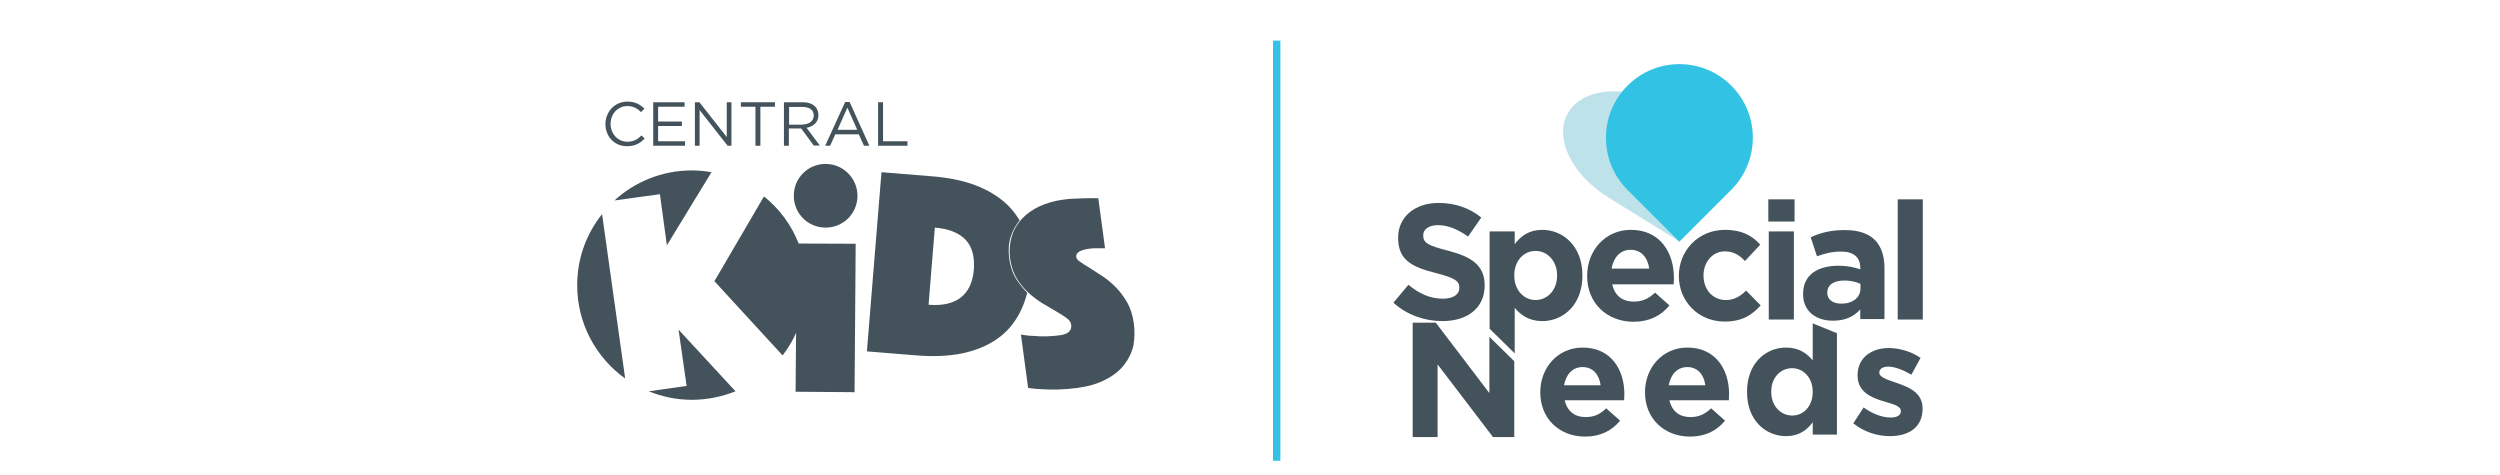 <?xml version="1.0" encoding="utf-8"?>
<!-- Generator: Adobe Illustrator 18.1.1, SVG Export Plug-In . SVG Version: 6.00 Build 0)  -->
<svg version="1.1" id="Capa_1" xmlns="http://www.w3.org/2000/svg" xmlns:xlink="http://www.w3.org/1999/xlink" x="0px" y="0px"
	 viewBox="0 0 1114.9 212" enable-background="new 0 0 1114.9 212" xml:space="preserve">
<g>
	<g>
		<path fill="#BDE2E9" d="M746.6,48.8c-17.5-10.8-38.2-10.8-46.3,0c-8.1,10.8-0.5,28.4,16.9,39.2l31.6,19.6l14.7-19.6
			C771.7,77.2,764.1,59.7,746.6,48.8"/>
		<path fill="#32C3E4" d="M772.1,38.2c-12.8-12.8-33.5-12.8-46.3,0C713,51,713,71.8,725.7,84.6l23.2,23.2l23.2-23.2
			C784.9,71.8,784.9,51,772.1,38.2"/>
		<path fill="#44535B" d="M621.4,135l6.7-8c4.6,3.8,9.5,6.2,15.3,6.2c4.6,0,7.4-1.8,7.4-4.8v-0.1c0-2.9-1.8-4.3-10.3-6.5
			c-10.3-2.6-17-5.5-17-15.7v-0.1c0-9.3,7.5-15.5,18-15.5c7.5,0,13.9,2.3,19.1,6.5l-5.9,8.5c-4.5-3.2-9-5.1-13.4-5.1
			c-4.3,0-6.6,2-6.6,4.5v0.1c0,3.4,2.2,4.5,11.1,6.8c10.4,2.7,16.3,6.5,16.3,15.4v0.1c0,10.2-7.8,15.9-18.9,15.9
			C635.4,143.2,627.5,140.5,621.4,135z"/>
		<path fill="#44535B" d="M664.3,103.2h11.2v5.7c2.7-3.7,6.5-6.4,12.3-6.4c9.2,0,17.9,7.2,17.9,20.3v0.1c0,13.1-8.6,20.3-17.9,20.3
			c-5.9,0-9.6-2.7-12.3-5.9v20.3l-11.2-11V103.2z M694.4,122.9v-0.1c0-6.5-4.4-10.9-9.6-10.9c-5.2,0-9.5,4.3-9.5,10.9v0.1
			c0,6.5,4.3,10.9,9.5,10.9C690,133.8,694.4,129.5,694.4,122.9z"/>
		<path fill="#44535B" d="M707.8,123.1v-0.1c0-11.2,8-20.5,19.5-20.5c13.1,0,19.2,10.2,19.2,21.4c0,0.9-0.1,1.9-0.1,2.9h-27.4
			c1.1,5.1,4.6,7.7,9.6,7.7c3.7,0,6.5-1.2,9.5-4l6.4,5.7c-3.7,4.6-9,7.3-16.1,7.3C716.5,143.4,707.8,135.1,707.8,123.1z
			 M735.5,119.8c-0.7-5-3.6-8.4-8.3-8.4c-4.6,0-7.6,3.3-8.5,8.4H735.5z"/>
		<path fill="#44535B" d="M748.7,123.1v-0.1c0-11.2,8.6-20.5,20.6-20.5c7.4,0,12,2.5,15.7,6.6l-6.8,7.3c-2.5-2.6-5-4.3-9-4.3
			c-5.6,0-9.5,4.9-9.5,10.7v0.1c0,6,3.9,10.9,10,10.9c3.7,0,6.3-1.6,9-4.2l6.5,6.6c-3.8,4.2-8.2,7.2-16.1,7.2
			C757.3,143.4,748.7,134.3,748.7,123.1z"/>
		<path fill="#44535B" d="M788.6,88.9h11.7v9.9h-11.7V88.9z M788.9,103.2H800v39.3h-11.2V103.2z"/>
		<path fill="#44535B" d="M804.1,131.2v-0.1c0-8.6,6.5-12.6,15.9-12.6c4,0,6.8,0.7,9.6,1.6v-0.7c0-4.6-2.9-7.2-8.4-7.2
			c-4.3,0-7.3,0.8-10.9,2.1l-2.8-8.5c4.3-1.9,8.6-3.2,15.3-3.2c6.1,0,10.5,1.6,13.3,4.4c2.9,2.9,4.3,7.3,4.3,12.5v22.8h-10.8v-4.3
			c-2.7,3-6.5,5-11.9,5C810.2,143.2,804.1,139,804.1,131.2z M829.7,128.6v-2c-1.9-0.9-4.4-1.5-7.1-1.5c-4.8,0-7.7,1.9-7.7,5.4v0.1
			c0,3,2.5,4.8,6.1,4.8C826.2,135.5,829.7,132.7,829.7,128.6z"/>
		<path fill="#44535B" d="M846.3,88.9h11.2v53.6h-11.2V88.9z"/>
		<path fill="#44535B" d="M630,143.9h10.3l23.9,31.4v-25.1l11.1,10.9v33.8h-9.5l-24.7-32.4v32.4H630V143.9z"/>
		<path fill="#44535B" d="M686.9,175v-0.1c0-10.9,7.8-19.9,18.9-19.9c12.7,0,18.6,9.9,18.6,20.7c0,0.9-0.1,1.9-0.1,2.8h-26.5
			c1.1,4.9,4.5,7.5,9.3,7.5c3.6,0,6.3-1.1,9.2-3.9l6.2,5.5c-3.6,4.4-8.7,7.1-15.6,7.1C695.3,194.7,686.9,186.6,686.9,175z
			 M713.8,171.8c-0.6-4.8-3.5-8.1-8-8.1c-4.5,0-7.4,3.2-8.3,8.1H713.8z"/>
		<path fill="#44535B" d="M733.6,175v-0.1c0-10.9,7.8-19.9,18.9-19.9c12.7,0,18.6,9.9,18.6,20.7c0,0.9-0.1,1.9-0.1,2.8h-26.5
			c1.1,4.9,4.5,7.5,9.3,7.5c3.6,0,6.3-1.1,9.3-3.9l6.2,5.5c-3.6,4.4-8.7,7.1-15.6,7.1C742.1,194.7,733.6,186.6,733.6,175z
			 M760.5,171.8c-0.6-4.8-3.5-8.1-8-8.1c-4.5,0-7.4,3.2-8.3,8.1H760.5z"/>
		<path fill="#44535B" d="M779.1,174.8v-0.1c0-12.7,8.3-19.7,17.4-19.7c5.8,0,9.3,2.6,11.9,5.7v-16.5l10.8,4.4v45.2h-10.8v-5.5
			c-2.6,3.6-6.3,6.2-11.9,6.2C787.5,194.5,779.1,187.6,779.1,174.8z M808.4,174.8v-0.1c0-6.3-4.2-10.5-9.2-10.5
			c-5.1,0-9.3,4.1-9.3,10.5v0.1c0,6.3,4.3,10.5,9.3,10.5C804.2,185.4,808.4,181.2,808.4,174.8z"/>
		<path fill="#44535B" d="M826.5,188.8l4.6-7.1c4.1,3,8.5,4.5,12,4.5c3.1,0,4.6-1.1,4.6-2.8v-0.1c0-2.4-3.7-3.1-7.9-4.4
			c-5.3-1.6-11.4-4.1-11.4-11.5v-0.1c0-7.8,6.3-12.1,13.9-12.1c4.8,0,10.1,1.6,14.2,4.4l-4.1,7.5c-3.8-2.2-7.5-3.6-10.3-3.6
			c-2.6,0-4,1.1-4,2.6v0.1c0,2.1,3.6,3.1,7.8,4.6c5.3,1.8,11.5,4.3,11.5,11.3v0.1c0,8.5-6.3,12.3-14.6,12.3
			C837.5,194.5,831.5,192.8,826.5,188.8z"/>
	</g>
	<g>
		<g>
			<path fill="#44535B" d="M257.4,127.2c0,17.1,8.4,32.3,21.4,41.6l-10.3-73.3C261.6,104.1,257.4,115.1,257.4,127.2z"/>
			<path fill="#44535B" d="M306.2,172.1l-16.9,2.4c6,2.4,12.4,3.8,19.2,3.8c6.9,0,13.5-1.4,19.5-3.8l-25.4-27.5L306.2,172.1z"/>
			<path fill="#44535B" d="M294.3,86.6l3.1,22.8l19.9-32.6c-2.8-0.5-5.8-0.8-8.8-0.8c-13.3,0-25.4,5.1-34.5,13.4L294.3,86.6z"/>
			<path fill="#44535B" d="M453,124.1c-1.5-2.4-2.4-5.3-2.9-8.6c-0.5-3.7-0.3-7.1,0.7-10.1c0.9-2.7,2.2-5,3.9-7.1
				c-1.5-2.5-3.2-4.8-5.3-6.8c-3.8-3.7-8.5-6.6-14.2-8.8c-5.7-2.2-12.3-3.5-19.9-4.1l-22.2-1.8l-6.5,79.9l22.2,1.8
				c7.5,0.6,14.3,0.3,20.3-0.9c6-1.3,11.2-3.4,15.5-6.4c4.3-3,7.7-6.9,10.2-11.8c1.4-2.7,2.5-5.7,3.3-8.8
				C456.2,128.6,454.5,126.5,453,124.1z M434.3,120.2c-0.5,5.8-2.5,10-6,12.6s-8.2,3.6-14.2,3.1l2.8-34.4c6,0.5,10.5,2.2,13.6,5.3
				C433.5,109.9,434.7,114.3,434.3,120.2z"/>
			<path fill="#44535B" d="M505.6,143.9c-0.5-3.3-1.4-6.3-2.8-8.8c-1.4-2.5-3.1-4.8-4.9-6.7c-1.9-1.9-3.8-3.6-5.9-5
				c-2.1-1.4-4-2.6-5.7-3.7c-1.7-1-3.2-2-4.4-2.8c-1.2-0.8-1.9-1.5-1.9-2.2c-0.1-0.7,0-1.3,0.5-1.8c0.4-0.5,0.9-0.8,1.6-1.1
				c0.6-0.3,1.3-0.4,2-0.6c0.7-0.1,1.3-0.3,1.8-0.3c0.9-0.1,1.7-0.2,2.5-0.2c0.8,0,1.5,0,2.2,0c0.8,0,1.5,0,2.2,0l-3-22.3
				c-1.7,0-3.5,0-5.2,0c-1.5,0-3.3,0.1-5.2,0.2c-1.9,0-3.8,0.2-5.7,0.5c-3.7,0.5-7,1.5-10.1,2.9s-5.7,3.3-7.8,5.5
				c-0.3,0.3-0.5,0.6-0.7,0.8c-1.8,2.1-3.1,4.4-3.9,7.1c-0.9,3.1-1.2,6.4-0.7,10.1c0.5,3.3,1.4,6.2,2.9,8.6c1.4,2.4,3.2,4.5,5.1,6.3
				c0,0,0,0,0.1,0.1c2,1.8,4.1,3.4,6.2,4.7c2.2,1.3,4.2,2.5,6.1,3.6c1.9,1.1,3.5,2.1,4.7,3c1.3,0.9,1.9,1.9,2.1,2.9
				c0.4,2.7-1.3,4.3-4.9,4.8c-2.1,0.3-4.1,0.4-6.2,0.5c-2.1,0-3.9,0-5.6-0.2c-1.9,0-3.8-0.3-5.7-0.6l3.2,23.8c2,0.3,4.1,0.5,6.5,0.6
				c2,0.1,4.4,0.2,7,0.1s5.4-0.3,8.5-0.7c5-0.7,9.2-1.9,12.7-3.8c3.5-1.8,6.2-4,8.2-6.6c2-2.6,3.4-5.5,4.1-8.7
				C506,150.7,506.1,147.4,505.6,143.9z"/>
			<path fill="#44535B" d="M368.2,73.1c-7.9,0-14.2,6.3-14.2,14.2s6.3,14.2,14.2,14.2c7.9,0,14.2-6.3,14.2-14.2
				C382.4,79.5,376,73.1,368.2,73.1z"/>
			<polygon fill="#44535B" points="355.3,108.6 355,150.4 354.8,174.7 381.1,174.9 381.6,108.7 			"/>
			<path fill="#44535B" d="M356.2,108.7c-3.2-8.3-8.6-15.6-15.5-21.1l-22.1,37.8l30.4,33.1c1.9-2.5,3.6-5.1,5-7.9
				c3.6-7,5.6-14.9,5.6-23.3C359.6,120.8,358.4,114.5,356.2,108.7z"/>
		</g>
		<g>
			<path fill="#44535B" d="M270,55.4L270,55.4c0-5.5,4.1-10.1,9.8-10.1c3.5,0,5.6,1.3,7.6,3.1l-1.5,1.6c-1.6-1.6-3.5-2.7-6.1-2.7
				c-4.3,0-7.5,3.5-7.5,7.9v0c0,4.5,3.2,8,7.5,8c2.7,0,4.4-1,6.3-2.8l1.4,1.4c-2,2-4.2,3.4-7.8,3.4C274.1,65.3,270,60.9,270,55.4z"
				/>
			<path fill="#44535B" d="M291.3,45.6h14v2h-11.8v6.6h10.6v2h-10.6v6.8h12v2h-14.2V45.6z"/>
			<path fill="#44535B" d="M309.9,45.6h2l12.2,15.5V45.6h2.1V65h-1.7L312,49.1V65h-2.1V45.6z"/>
			<path fill="#44535B" d="M336.9,47.6h-6.5v-2h15.2v2h-6.5V65h-2.2L336.9,47.6L336.9,47.6z"/>
			<path fill="#44535B" d="M349.7,45.6h8.3c2.4,0,4.3,0.7,5.5,1.9c0.9,0.9,1.5,2.3,1.5,3.8v0c0,3.2-2.2,5.1-5.3,5.7l5.9,7.9h-2.7
				l-5.6-7.6h0h-5.5V65h-2.2V45.6z M357.9,55.5c2.9,0,5-1.5,5-4v0c0-2.4-1.8-3.8-5-3.8h-6v7.9H357.9z"/>
			<path fill="#44535B" d="M376.9,45.5h2l8.8,19.5h-2.4l-2.3-5.1h-10.5l-2.3,5.1h-2.2L376.9,45.5z M382.3,57.9l-4.4-9.9l-4.4,9.9
				C373.5,57.9,382.3,57.9,382.3,57.9z"/>
			<path fill="#44535B" d="M391.6,45.6h2.2v17.4h10.9v2h-13.1V45.6z"/>
		</g>
	</g>
	<rect x="567.7" y="18.1" fill="#32C3E4" width="3.3" height="187.4"/>
</g>
</svg>
